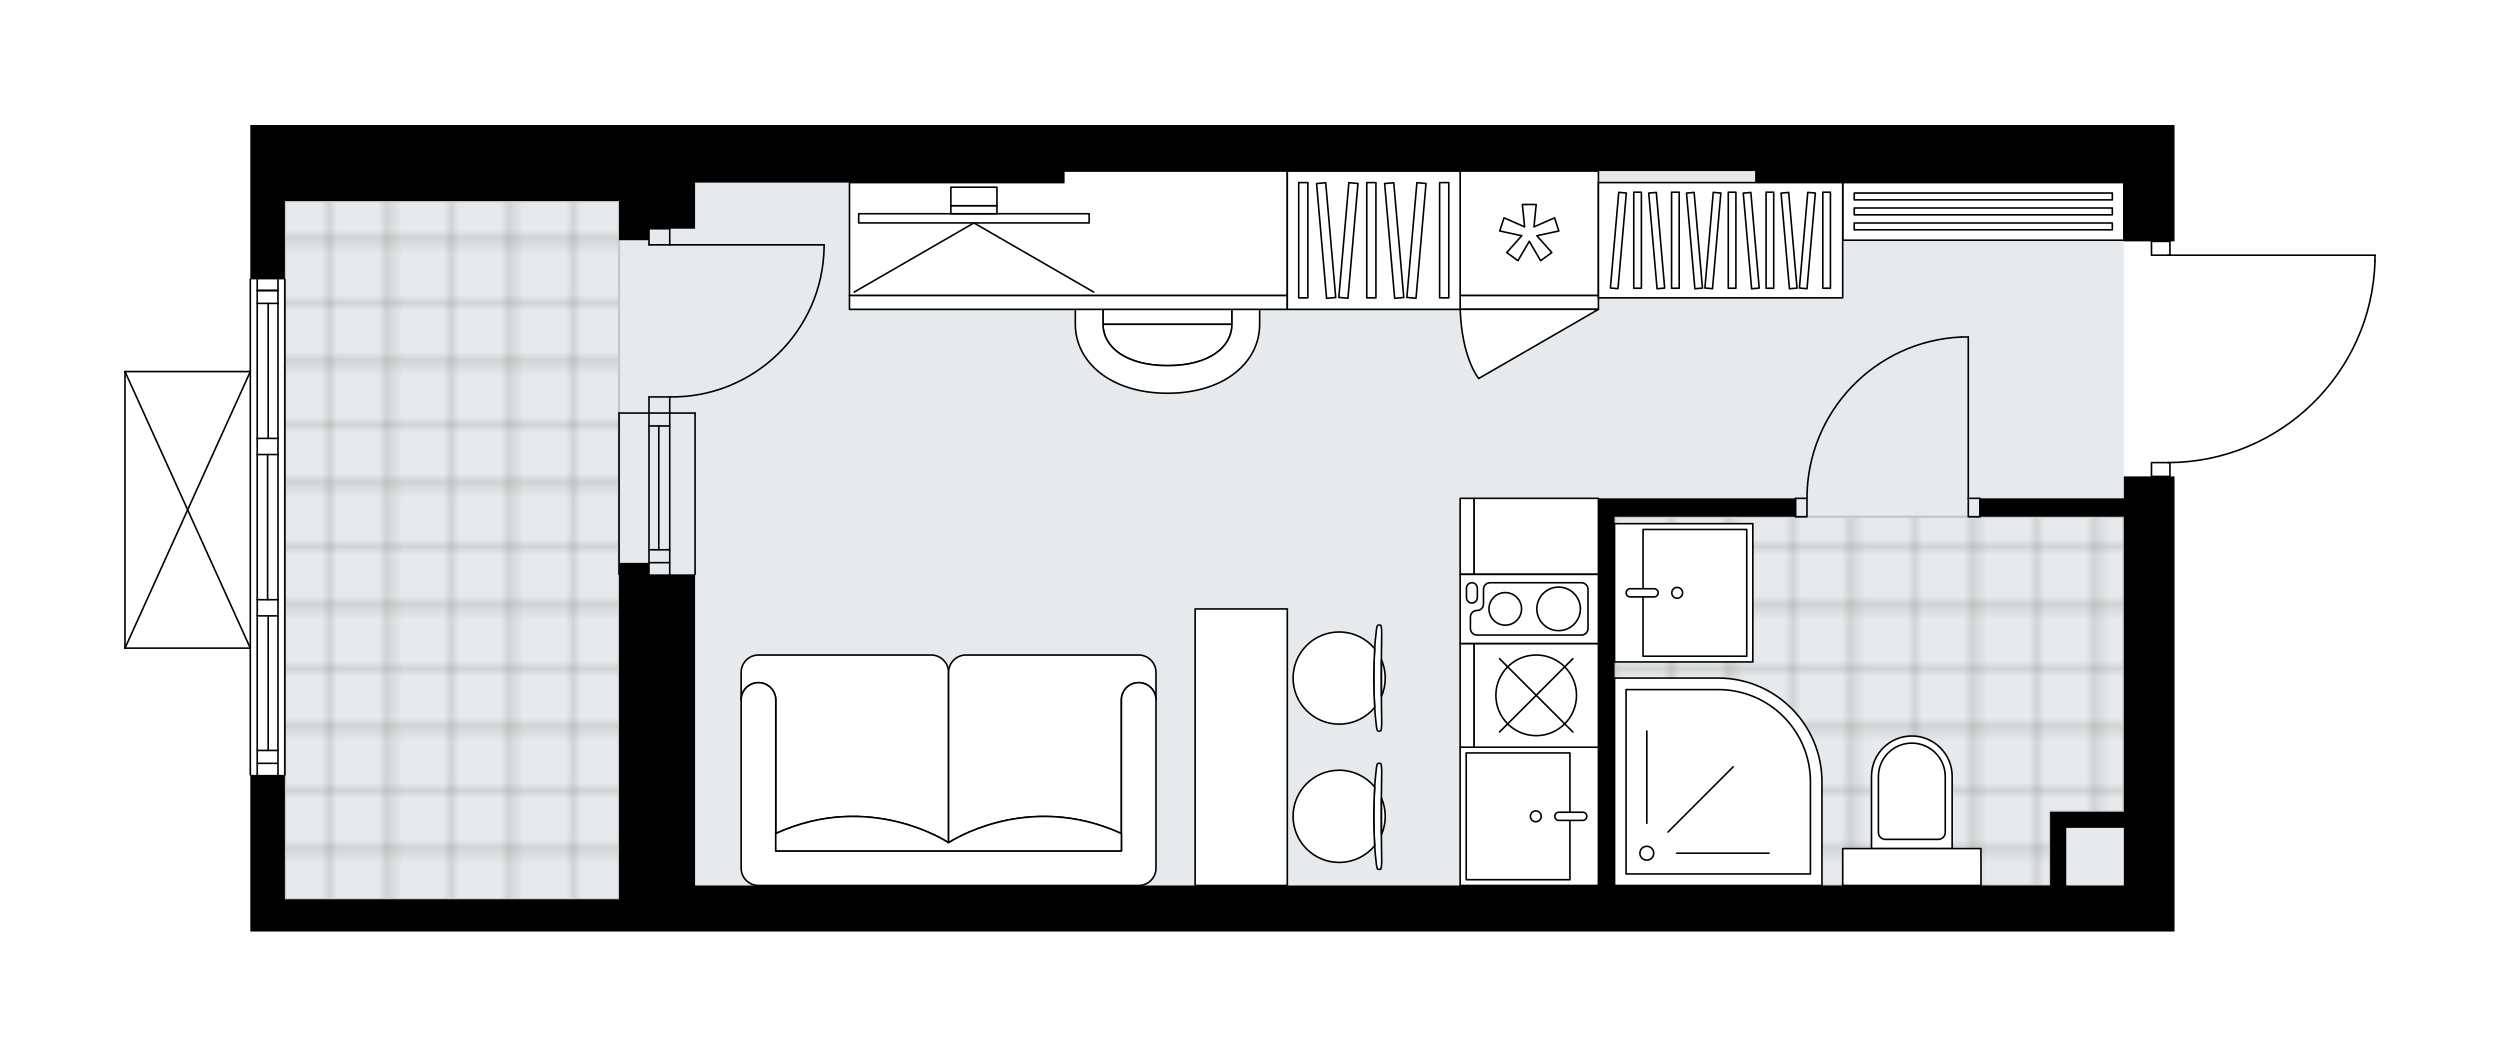 <svg xmlns="http://www.w3.org/2000/svg" xmlns:xlink="http://www.w3.org/1999/xlink" height="845.25px" id="Layer_1" style="enable-background:new 0 0 2000 845.25;" version="1.1" viewBox="0 0 2000 845.25" width="2000px" x="0px" y="0px" xml:space="preserve">
<style type="text/css">
	.st0{fill:none;}
	.st1{opacity:0.25;fill:none;stroke:#12100B;stroke-width:0.4;stroke-miterlimit:10;}
	.st2{fill:#FFFFFF;}
	.st3{fill:#E7EAEC;}
	.st4{fill:url(#SVGID_1_);stroke:#C8C8C8;stroke-width:2;stroke-linecap:round;stroke-linejoin:round;stroke-miterlimit:10;}
	
		.st5{fill:url(#SVGID_00000181809580473583113440000016963529415284056474_);stroke:#C8C8C8;stroke-width:2;stroke-linecap:round;stroke-linejoin:round;stroke-miterlimit:10;}
	.st6{fill:none;stroke:#000000;stroke-width:1.3;stroke-linecap:round;stroke-linejoin:round;stroke-miterlimit:10;}
	.st7{fill:#FFFFFF;stroke:#000000;stroke-width:1.3;stroke-linecap:round;stroke-linejoin:round;stroke-miterlimit:10;}
	.st8{fill:none;stroke:#000000;stroke-width:1.3;stroke-linecap:round;stroke-linejoin:round;}
	.st9{fill:none;stroke:#000000;stroke-width:1.3;stroke-linecap:round;stroke-linejoin:round;stroke-dasharray:9.851,9.851;}
	.st10{fill:none;stroke:#000000;stroke-width:1.3;stroke-linecap:round;stroke-linejoin:round;stroke-dasharray:10.071,10.071;}
	.st11{font-family:'Arial-BoldMT';}
	.st12{font-size:96.543px;}
	.st13{font-size:81.69px;}
	.st14{font-family:'ArialMT';}
	.st15{font-size:40px;}
</style>
<pattern height="14.57" id="New_Pattern_Swatch_2" patternUnits="userSpaceOnUse" style="overflow:visible;" viewBox="7.49 -22.06 14.57 14.57" width="14.57" x="383.95" y="-4794.88">
	<g>
		<rect class="st0" height="14.57" width="14.57" x="7.49" y="-22.06" />
		<g>
			<rect class="st1" height="7.29" width="7.29" x="14.77" y="-7.49" />
		</g>
		<g>
			<rect class="st1" height="7.29" width="7.29" x="0.2" y="-7.49" />
		</g>
		<g>
			<rect class="st1" height="7.29" width="7.29" x="22.06" y="-14.77" />
		</g>
		<g>
			<rect class="st1" height="7.29" width="7.29" x="7.49" y="-14.77" />
			<rect class="st1" height="7.29" width="7.29" x="14.77" y="-22.06" />
		</g>
		<g>
			<rect class="st1" height="7.29" width="7.29" x="0.2" y="-22.06" />
		</g>
		<g>
			<rect class="st1" height="7.29" width="7.29" x="22.06" y="-29.35" />
		</g>
		<g>
			<rect class="st1" height="7.29" width="7.29" x="7.49" y="-29.35" />
		</g>
	</g>
</pattern>
<path class="st2" d="M1900.65,204.16v4.83c0,0,0,0.01,0,0.01  c0,0,0,0,0,0.01c-1.29,43.56-19.22,84.28-50.49,114.64c-30.67,29.78-70.91,46.42-113.57,47.05v10.44c0,0,0,0,0,0h3.04v364.1h-40.56  h-18.44h-36.87H556.06h-36.87h-23.97H227.91h-27.65V620.53c0,0,0,0,0,0c-0.36,0-0.65-0.29-0.65-0.65V519.14H100c0,0,0,0,0,0  c0,0,0,0,0,0c0,0,0,0-0.01,0c-0.09,0-0.18-0.02-0.26-0.06c0,0,0,0-0.01,0c-0.02-0.01-0.04-0.03-0.06-0.04  c-0.05-0.03-0.1-0.06-0.14-0.1c-0.03-0.03-0.05-0.07-0.07-0.1c-0.02-0.04-0.05-0.07-0.07-0.11c-0.02-0.05-0.02-0.1-0.03-0.15  c0-0.03-0.02-0.06-0.02-0.09V297.26c0-0.03,0.01-0.06,0.02-0.09c0.01-0.05,0.01-0.1,0.03-0.15c0.02-0.04,0.04-0.07,0.07-0.11  c0.02-0.03,0.04-0.07,0.07-0.1c0.04-0.04,0.09-0.07,0.14-0.1c0.02-0.01,0.04-0.03,0.06-0.04c0,0,0,0,0.01,0  c0.05-0.02,0.1-0.02,0.15-0.03c0.03-0.01,0.07-0.02,0.1-0.02c0,0,0.01,0,0.01,0h99.6v-73.09c0-0.36,0.29-0.65,0.65-0.65c0,0,0,0,0,0  v-62.03V100h23.97h36.87h294.97h294.97h553.07h294.97h40.56v93.1h-3.04v10.41H1900C1900.36,203.51,1900.65,203.8,1900.65,204.16z" id="background" />
<g id="floor">
	<polygon class="st3" points="556.06,708.38 1699.07,708.38 1699.07,136.87 556.06,136.87 556.06,160.84 227.91,160.84    227.91,719.44 556.06,719.44  " />
	<pattern id="SVGID_1_" patternTransform="matrix(6.504 0 0 6.504 45229.328 11769.795)" xlink:href="#New_Pattern_Swatch_2">
	</pattern>
	<polygon class="st4" points="227.91,719.44 227.91,160.84 495.22,160.84 495.22,719.44  " />
	
		<pattern id="SVGID_00000092450256894826472450000010212823297850523018_" patternTransform="matrix(6.504 0 0 6.504 45229.328 11769.795)" xlink:href="#New_Pattern_Swatch_2">
	</pattern>
	
		<polygon points="   1699.07,649.38 1699.07,413.41 1291.64,413.41 1291.64,708.38 1640.07,708.38 1640.07,649.38  " style="fill:url(#SVGID_00000092450256894826472450000010212823297850523018_);stroke:#C8C8C8;stroke-width:2;stroke-linecap:round;stroke-linejoin:round;stroke-miterlimit:10;" />
	<g id="LINE_00000143617045240945673000000003411788836917778570_">
		<line class="st6" x1="227.91" x2="227.91" y1="223.52" y2="619.88" />
	</g>
	<g id="LINE_00000057843486065948356780000001349709773904705200_">
		<line class="st6" x1="222.38" x2="205.78" y1="232.41" y2="232.41" />
	</g>
	<g id="LINE_00000067231514904663979760000006118776339438652568_">
		<line class="st6" x1="222.38" x2="205.78" y1="610.67" y2="610.67" />
	</g>
	<g id="LINE_00000052814551495811859590000016866170356882068628_">
		<line class="st6" x1="214.54" x2="214.54" y1="350.72" y2="242.73" />
	</g>
	<g id="LINE_00000060724443866119131030000007828425889038570910_">
		<line class="st6" x1="214.54" x2="214.54" y1="600.34" y2="492.68" />
	</g>
	<g id="LINE_00000126307795686603484970000011370431348851882686_">
		<line class="st6" x1="205.78" x2="222.38" y1="600.34" y2="600.34" />
	</g>
	<g id="LINE_00000152974188982637550020000001452309929678005123_">
		<line class="st6" x1="222.38" x2="205.78" y1="232.41" y2="232.41" />
	</g>
	<g id="LINE_00000070837840814895792880000003980335509317024181_">
		<line class="st6" x1="205.78" x2="222.38" y1="242.73" y2="242.73" />
	</g>
	<g id="LINE_00000059277749034897284690000011924478387601718696_">
		<line class="st6" x1="222.38" x2="205.78" y1="363.63" y2="363.63" />
	</g>
	<g id="LINE_00000101077075949621292670000008172024672666796439_">
		<line class="st6" x1="205.78" x2="205.78" y1="363.63" y2="350.72" />
	</g>
	<g id="LINE_00000162333887092686591410000008449480615845004696_">
		<line class="st6" x1="205.78" x2="222.38" y1="350.72" y2="350.72" />
	</g>
	<g id="LINE_00000088127422801195910230000011688301587337184906_">
		<line class="st6" x1="222.38" x2="222.38" y1="350.72" y2="363.63" />
	</g>
	<g id="LINE_00000018918022455688760520000007198401774450594461_">
		<line class="st6" x1="200.25" x2="200.25" y1="619.88" y2="223.52" />
	</g>
	<g id="LINE_00000095320568986341276360000010525312610043027116_">
		<line class="st6" x1="222.38" x2="205.78" y1="492.68" y2="492.68" />
	</g>
	<g id="LINE_00000098178541401047657410000016409546156089251749_">
		<line class="st6" x1="205.78" x2="205.78" y1="492.68" y2="479.77" />
	</g>
	<g id="LINE_00000021822480924591347910000006884219414137455006_">
		<line class="st6" x1="205.78" x2="222.38" y1="479.77" y2="479.77" />
	</g>
	<g id="LINE_00000109750161868277126860000000516339575610014592_">
		<line class="st6" x1="222.38" x2="222.38" y1="479.77" y2="492.68" />
	</g>
	<g id="LINE_00000152972913537409765720000004921724471929294472_">
		<line class="st6" x1="214.08" x2="214.08" y1="479.77" y2="363.63" />
	</g>
	<g id="LWPOLYLINE_00000147202536968011809690000003449337945187911578_">
		<line class="st6" x1="222.38" x2="222.38" y1="492.68" y2="619.88" />
	</g>
	<g id="LWPOLYLINE_00000132787986952510827000000011309131787663233180_">
		<line class="st6" x1="222.38" x2="222.38" y1="479.77" y2="363.63" />
	</g>
	<g id="LWPOLYLINE_00000034061554007351516070000006406903951142933435_">
		<line class="st6" x1="222.38" x2="222.38" y1="350.72" y2="223.52" />
	</g>
	<g id="LWPOLYLINE_00000097482057316359904560000007696453115816475303_">
		<line class="st6" x1="205.78" x2="205.78" y1="492.68" y2="619.88" />
	</g>
	<g id="LWPOLYLINE_00000127753358910504230050000014962876985459781287_">
		<line class="st6" x1="205.78" x2="205.78" y1="479.77" y2="363.63" />
	</g>
	<g id="LWPOLYLINE_00000128471657884859706620000003620216443255295136_">
		<line class="st6" x1="205.78" x2="205.78" y1="350.72" y2="223.52" />
	</g>
	<g id="LINE_00000046320409886192561860000009709632920867283381_">
		<line class="st6" x1="535.78" x2="535.78" y1="330.44" y2="459.49" />
	</g>
	<g id="LINE_00000000215600091541600050000017206163450800127913_">
		<line class="st6" x1="519.19" x2="519.19" y1="330.44" y2="459.49" />
	</g>
	<g id="LINE_00000076602049346219026000000012923581432844964494_">
		<line class="st6" x1="527.03" x2="527.03" y1="340.77" y2="439.82" />
	</g>
	<g id="LINE_00000126282814732960801860000008633769037760634555_">
		<line class="st6" x1="535.78" x2="519.19" y1="450.14" y2="450.14" />
	</g>
	<g id="LINE_00000110472168683556527830000011951785714024507805_">
		<line class="st6" x1="535.78" x2="519.19" y1="340.77" y2="340.77" />
	</g>
	<g id="LINE_00000135689833565857901830000007540468075370962842_">
		<line class="st6" x1="556.06" x2="556.06" y1="330.44" y2="459.49" />
	</g>
	<g id="LINE_00000145043090637644548340000008952559140945211310_">
		<line class="st6" x1="495.22" x2="495.22" y1="459.49" y2="330.44" />
	</g>
	<g id="LINE_00000046306988220842091070000004278277578222377628_">
		<line class="st6" x1="535.79" x2="519.2" y1="439.82" y2="439.82" />
	</g>
	<g id="LINE_00000093860042586959736750000007683888236163466112_">
		<line class="st6" x1="556.06" x2="495.22" y1="330.44" y2="330.44" />
	</g>
	<g id="LWPOLYLINE_00000085221185031880083070000008694920569007362975_">
		<rect class="st6" height="11.06" width="14.75" x="1721.19" y="370.08" />
	</g>
	<g id="LWPOLYLINE_00000161614255891386142860000005546941200478245038_">
		<rect class="st6" height="11.06" width="14.75" x="1721.19" y="193.1" />
	</g>
	<g id="LWPOLYLINE_00000024710763392859701220000015131155826339003057_">
		<path class="st6" d="M1900,208.99c-2.66,89.72-76.16,161.08-165.92,161.09" />
	</g>
	<g id="LINE_00000117648280300018507820000013639514843052147122_">
		<line class="st6" x1="1734.08" x2="1900" y1="204.16" y2="204.16" />
	</g>
	<g id="LINE_00000152964032491998507310000002738249387447347091_">
		<line class="st6" x1="1900" x2="1900" y1="204.16" y2="208.99" />
	</g>
	<g id="LWPOLYLINE_00000110456305645164349350000017140675558252753060_">
		<rect class="st6" height="14.75" width="9.22" x="1574.63" y="398.66" />
	</g>
	<g id="LWPOLYLINE_00000158740931724881233880000001284253161168487834_">
		<rect class="st6" height="14.75" width="9.22" x="1436.36" y="398.66" />
	</g>
	<g id="LINE_00000165223265683621592120000010530129089075400342_">
		<line class="st6" x1="1583.85" x2="1583.85" y1="398.66" y2="413.41" />
	</g>
	<g id="LINE_00000008837565881629718950000003464729860377650084_">
		<line class="st6" x1="1436.36" x2="1436.36" y1="398.66" y2="413.41" />
	</g>
	<g id="LINE_00000150102037918336209310000008807787669154114447_">
		<line class="st6" x1="1574.63" x2="1574.63" y1="398.66" y2="269.61" />
	</g>
	<g id="ARC_00000143613120781141793920000011781379737675335064_">
		<path class="st6" d="M1445.58,398.66c0.05-69.12,54.46-125.98,123.52-129.05" />
	</g>
	<g id="LINE_00000044862513385651944630000007235005547332131989_">
		<line class="st6" x1="1574.63" x2="1569.1" y1="269.61" y2="269.61" />
	</g>
	<g id="ARC_00000148652541583504255460000014664487265272728731_">
		<path class="st6" d="M659.3,195.86c0,0.6,0,1.21-0.01,1.81c-1.01,67.2-56.3,120.87-123.51,119.86" />
	</g>
	<g id="LINE_00000160178728643579306770000006285938075368978825_">
		<line class="st6" x1="535.78" x2="659.3" y1="195.86" y2="195.86" />
	</g>
	<g id="LINE_00000018938803032118803670000010698598511888377262_">
		<line class="st6" x1="535.78" x2="535.78" y1="330.44" y2="317.54" />
	</g>
	<g id="LINE_00000115477121945355853630000006373858724811775623_">
		<line class="st6" x1="535.78" x2="519.19" y1="317.54" y2="317.54" />
	</g>
	<g id="LINE_00000043436801582472423320000017676712680285120151_">
		<line class="st6" x1="519.19" x2="519.19" y1="317.54" y2="330.44" />
	</g>
	<g id="LINE_00000169522294068382128120000015609249670536051340_">
		<line class="st6" x1="519.19" x2="519.19" y1="182.96" y2="195.86" />
	</g>
	<g id="LINE_00000012450775601767187410000018136369293442646454_">
		<line class="st6" x1="519.19" x2="535.78" y1="195.86" y2="195.86" />
	</g>
	<g id="LINE_00000068669959414685560370000001804048817279989674_">
		<line class="st6" x1="535.78" x2="535.78" y1="195.86" y2="182.96" />
	</g>
	<g id="LINE_00000026159854852343937610000009039547990864435879_">
		<line class="st6" x1="519.19" x2="535.78" y1="182.96" y2="182.96" />
	</g>
	<g id="LINE_00000073700038482386739520000010434695656791192761_">
		<line class="st6" x1="100" x2="100" y1="518.49" y2="297.26" />
	</g>
	<g id="LINE_00000170267350756785052570000016925218430797769365_">
		<line class="st6" x1="100" x2="200.25" y1="297.26" y2="297.26" />
	</g>
	<g id="LINE_00000070839441123452406650000005962649297431066288_">
		<line class="st6" x1="200.25" x2="100" y1="518.49" y2="518.49" />
	</g>
	<g id="LWPOLYLINE_00000121991051214363152690000010213081679480649147_">
		<line class="st6" x1="200.25" x2="100" y1="297.26" y2="518.49" />
	</g>
	<g id="LWPOLYLINE_00000127740262712077181530000010664809836720559547_">
		<line class="st6" x1="200.25" x2="100" y1="518.49" y2="297.26" />
	</g>
	<path d="M1699.07,398.66h-115.22v14.75h115.22v235.98h-46.09h-12.9v58.99h-348.43V413.4h144.72v-14.75h-144.72h-12.9v309.72H556.06   V459.49h-36.87v-9.22h-23.97v269.16H227.91v-99.55h-27.65v125.36h27.65h267.32h23.97h36.87h1087.7h36.87h18.44h40.56v-364.1h-40.56   V398.66z M1699.07,708.38h-18.44h-27.65v-46.09h46.09V708.38z" />
	<polygon points="1404.1,100 851.03,100 556.06,100 261.09,100 224.22,100 200.25,100 200.25,160.84 200.25,223.52 227.91,223.52    227.91,160.84 261.09,160.84 495.22,160.84 495.22,182.96 495.22,192.18 519.19,192.18 519.19,182.96 556.06,182.96 556.06,160.84    556.06,146.09 851.03,146.09 851.03,136.87 1404.1,136.87 1404.1,146.09 1699.07,146.09 1699.07,193.1 1739.63,193.1 1739.63,100    1699.07,100  " />
</g>
<g id="mebel">
	<g>
		
			<rect class="st7" height="224.91" transform="matrix(4.534734e-11 -1 1 4.534734e-11 1417.479 1755.745)" width="46.09" x="1563.57" y="56.68" />
		
			<rect class="st7" height="206.48" transform="matrix(-3.490737e-11 1 -1 -3.490737e-11 1767.728 -1405.496)" width="5.47" x="1583.88" y="77.88" />
		
			<rect class="st7" height="206.48" transform="matrix(-4.753993e-11 1 -1 -4.753993e-11 1755.745 -1417.479)" width="5.47" x="1583.88" y="65.89" />
		
			<rect class="st7" height="206.48" transform="matrix(-4.753993e-11 1 -1 -4.753993e-11 1743.762 -1429.462)" width="5.47" x="1583.88" y="53.91" />
	</g>
	<g>
		<g>
			<g>
				<path class="st7" d="M971.8,167.21h-75.63c-7.61,0-13.78,6.17-13.78,13.78v78.49h103.2v-78.49      C985.59,173.38,979.42,167.21,971.8,167.21z" />
				<path class="st7" d="M882.39,259.48c0,17.91,18.02,33.04,51.62,33.04s51.58-14.94,51.58-33.04H882.39z" />
				<path class="st7" d="M1007.71,259.48c0,30.19-27.88,55.12-73.7,55.12c-45.82,0-73.74-25.25-73.74-55.12v-78.45h22.12v78.45      c0,17.91,18.02,33.04,51.62,33.04s51.58-14.94,51.58-33.04v-78.45h22.12V259.48z" />
			</g>
		</g>
		<g>
			<polygon class="st7" points="1029.86,236.42 679.58,236.42 679.58,146.09 851.03,146.09 851.03,136.87 1029.86,136.87    " />
			
				<rect class="st7" height="11.06" transform="matrix(-1 -2.940849e-10 2.940849e-10 -1 1709.434 483.908)" width="350.28" x="679.58" y="236.42" />
		</g>
		<g>
			<g>
				<g id="LINE_00000080184285373037133230000004315836688991152263_">
					<line class="st7" x1="779.13" x2="874.93" y1="178.35" y2="233.66" />
				</g>
				<g id="LINE_00000158727949933024678030000012778163706098144928_">
					<line class="st7" x1="779.13" x2="683.34" y1="178.35" y2="233.66" />
				</g>
			</g>
			
				<rect class="st7" height="184.36" transform="matrix(2.192878e-10 -1 1 2.192878e-10 604.467 953.795)" width="7.37" x="775.44" y="82.49" />
			
				<rect class="st7" height="36.87" transform="matrix(-2.232696e-10 1 -1 -2.232696e-10 946.882 -611.381)" width="6.45" x="775.91" y="149.31" />
			
				<rect class="st7" height="36.87" transform="matrix(2.250840e-10 -1 1 2.250840e-10 621.981 936.281)" width="14.75" x="771.76" y="138.71" />
		</g>
	</g>
	<g>
		
			<rect class="st7" height="99.55" transform="matrix(-2.446649e-10 1 -1 -2.446649e-10 1658.032 -799.889)" width="60.83" x="1198.55" y="379.3" />
		
			<rect class="st7" height="11.06" transform="matrix(-2.446649e-10 1 -1 -2.446649e-10 1602.725 -744.582)" width="60.83" x="1143.24" y="423.54" />
	</g>
	<g>
		<path class="st7" d="M620.58,559.97L620.58,559.97c0-7.64-6.19-13.83-13.83-13.83h0c-7.64,0-13.83,6.19-13.83,13.83v0V537.9    c0-7.66,6.21-13.88,13.88-13.88h138.15c7.64,0,13.89,6.25,13.89,13.89l0,136.27c0,0-62.35-41.95-138.26-7.35V559.97z" />
		<path class="st7" d="M897.12,559.97L897.12,559.97c0-7.64,6.19-13.83,13.83-13.83h0c7.64,0,13.83,6.19,13.83,13.83v0V537.9    c0-7.66-6.21-13.88-13.88-13.88H772.75c-7.64,0-13.89,6.25-13.89,13.89l0,136.27c0,0,62.35-41.95,138.26-7.35V559.97z" />
		<path class="st7" d="M592.93,694.55V559.97c0-7.64,6.19-13.83,13.83-13.83h0c7.64,0,13.83,6.19,13.83,13.83v120.75h276.53V559.97    c0-7.64,6.19-13.83,13.83-13.83h0c7.64,0,13.83,6.19,13.83,13.83v134.58c0,7.64-6.19,13.83-13.83,13.83H606.76    C599.15,708.38,592.93,702.15,592.93,694.55z" />
		<path class="st7" d="M897.12,666.84c-75.91-34.59-138.26,7.35-138.26,7.35h-0.01c0,0-62.35-41.95-138.26-7.35v13.89h276.53    L897.12,666.84z" />
	</g>
	<g>
		<g>
			<g id="LINE_00000037667227572845736870000007090391062959095726_">
				<path class="st7" d="M1101.1,580.79c-2.8-22.31-2.8-54.35,0-76.66c0.32-2.58,0.81-4.07,1.32-4.07h0.13h1.82      c0.55,0,0.99,2.89,0.99,6.45c-0.38,23.9-0.38,48,0,71.9c0,3.56-0.45,6.45-0.99,6.45h-1.82h-0.13      C1101.91,584.86,1101.42,583.36,1101.1,580.79z" />
			</g>
			<g>
				<path class="st7" d="M1105.19,557.05c1.93-4.48,3.01-9.41,3.01-14.59c0-5.19-1.08-10.12-3.01-14.59      C1105.13,537.6,1105.13,547.31,1105.19,557.05z" />
				<path class="st7" d="M1099.76,565.94c-0.98-15.03-0.98-31.93,0-46.97c-6.76-8.18-16.98-13.39-28.42-13.39      c-20.36,0-36.87,16.51-36.87,36.87c0,20.36,16.51,36.87,36.87,36.87C1082.78,579.33,1093,574.11,1099.76,565.94z" />
			</g>
		</g>
		<g>
			<g id="LINE_00000074401387664559209270000018130646830886372762_">
				<path class="st7" d="M1101.1,691.4c-2.8-22.31-2.8-54.35,0-76.66c0.32-2.58,0.81-4.07,1.32-4.07h0.13h1.82      c0.55,0,0.99,2.89,0.99,6.45c-0.38,23.9-0.38,48,0,71.9c0,3.56-0.45,6.45-0.99,6.45h-1.82h-0.13      C1101.91,695.47,1101.42,693.98,1101.1,691.4z" />
			</g>
			<g>
				<path class="st7" d="M1105.19,667.66c1.93-4.48,3.01-9.41,3.01-14.59c0-5.19-1.08-10.12-3.01-14.59      C1105.13,648.21,1105.13,657.93,1105.19,667.66z" />
				<path class="st7" d="M1099.76,676.55c-0.98-15.03-0.98-31.93,0-46.97c-6.76-8.18-16.98-13.39-28.42-13.39      c-20.36,0-36.87,16.51-36.87,36.87c0,20.36,16.51,36.87,36.87,36.87C1082.78,689.94,1093,684.73,1099.76,676.55z" />
			</g>
		</g>
		
			<rect class="st7" height="73.74" transform="matrix(-1.836970e-16 1 -1 -1.836970e-16 1590.746 -395.223)" width="221.23" x="882.37" y="560.89" />
	</g>
	<g>
		<path class="st7" d="M1529.46,588.79L1529.46,588.79c17.82,0,32.26,14.44,32.26,32.26v57.83h-64.52v-57.83    C1497.2,603.23,1511.64,588.79,1529.46,588.79z" />
		
			<rect class="st7" height="29.5" transform="matrix(-1 -8.922786e-11 8.922786e-11 -1 3058.923 1387.253)" width="110.61" x="1474.15" y="678.88" />
		<path class="st7" d="M1529.46,594.51L1529.46,594.51c14.76,0,26.73,11.97,26.73,26.73v44.73c0,3.05-2.48,5.53-5.53,5.53h-42.4    c-3.05,0-5.53-2.48-5.53-5.53v-44.73C1502.73,606.48,1514.7,594.51,1529.46,594.51z" />
	</g>
	<g>
		
			<rect class="st7" height="110.61" transform="matrix(-1.836970e-16 1 -1 -1.836970e-16 1876.495 -570.365)" width="110.62" x="1168.12" y="597.76" />
		
			<rect class="st7" height="82.96" transform="matrix(-1.836970e-16 1 -1 -1.836970e-16 1867.503 -561.411)" width="101.4" x="1163.76" y="611.57" />
		<path class="st7" d="M1243.83,653.05L1243.83,653.05c0-1.8,1.46-3.26,3.26-3.26h19.11c1.8,0,3.26,1.46,3.26,3.26l0,0    c0,1.8-1.46,3.26-3.26,3.26h-19.11C1245.28,656.31,1243.83,654.85,1243.83,653.05z" />
		<circle class="st7" cx="1228.64" cy="653.05" r="4.33" />
	</g>
	<g>
		<rect class="st7" height="99.55" width="110.61" x="1168.12" y="136.87" />
		<rect class="st7" height="11.06" width="110.61" x="1168.12" y="236.42" />
		<polygon class="st7" points="1219.69,181.5 1217.9,163.6 1228.96,163.6 1227.17,181.5 1243.64,174.27 1247.06,184.79     1229.48,188.61 1241.45,202.04 1232.5,208.54 1223.43,193.01 1214.36,208.54 1205.41,202.04 1217.38,188.61 1199.8,184.79     1203.22,174.27   " />
		<path class="st7" d="M1278.74,247.48l-95.79,55.31c0,0-13.35-15.57-14.82-55.31H1278.74z" />
	</g>
	<g>
		
			<rect class="st7" height="99.55" transform="matrix(-1.836970e-16 1 -1 -1.836970e-16 1785.234 -672.687)" width="82.96" x="1187.48" y="506.5" />
		
			<rect class="st7" height="11.06" transform="matrix(-1.836970e-16 1 -1 -1.836970e-16 1729.928 -617.38)" width="82.96" x="1132.17" y="550.74" />
		<circle class="st7" cx="1228.96" cy="556.27" r="32.26" />
		<line class="st7" x1="1258.29" x2="1199.63" y1="585.6" y2="526.94" />
		<line class="st7" x1="1199.63" x2="1258.29" y1="585.6" y2="526.94" />
	</g>
	<g>
		
			<rect class="st7" height="110.61" transform="matrix(-1.836970e-16 1 -1 -1.836970e-16 1710.57 -736.29)" width="55.31" x="1195.78" y="431.83" />
		<path class="st7" d="M1265.18,466.2h-73.15c-2.89,0-5.23,2.34-5.23,5.23v11.73c0,2.89-2.34,5.23-5.23,5.23l0,0    c-2.89,0-5.23,2.34-5.23,5.23v9.18c0,2.89,2.34,5.23,5.23,5.23h83.61c2.89,0,5.23-2.34,5.23-5.23v-31.35    C1270.41,468.54,1268.07,466.2,1265.18,466.2z" />
		<path class="st7" d="M1173.17,478.06v-7.51c0-2.4,1.95-4.35,4.35-4.35l0,0c2.4,0,4.35,1.95,4.35,4.35v7.51    c0,2.4-1.95,4.35-4.35,4.35l0,0C1175.12,482.42,1173.17,480.47,1173.17,478.06z" />
		<circle class="st7" cx="1204.22" cy="487.1" r="13.03" />
		<circle class="st7" cx="1246.89" cy="487.1" r="17.42" />
	</g>
	<g>
		<path class="st7" d="M1374.51,542.45h-82.86v165.92h165.92v-82.86C1457.56,579.64,1420.38,542.45,1374.51,542.45z" />
		<path class="st7" d="M1374.61,551.67h-73.75v147.48h147.48v-73.75C1448.34,584.69,1415.33,551.67,1374.61,551.67z" />
		<circle class="st7" cx="1317.45" cy="682.57" r="5.53" />
		<line class="st7" x1="1341.42" x2="1415.16" y1="682.57" y2="682.57" />
		<line class="st7" x1="1334.4" x2="1386.54" y1="665.62" y2="613.47" />
		<line class="st7" x1="1317.45" x2="1317.45" y1="658.6" y2="584.86" />
	</g>
	<g>
		
			<rect class="st7" height="110.61" transform="matrix(4.456175e-11 -1 1 4.456175e-11 872.706 1821.191)" width="110.62" x="1291.64" y="418.94" />
		
			<rect class="st7" height="82.96" transform="matrix(4.497386e-11 -1 1 4.497386e-11 881.66 1830.183)" width="101.4" x="1305.22" y="432.78" />
		<path class="st7" d="M1326.55,474.26L1326.55,474.26c0,1.8-1.46,3.26-3.26,3.26h-19.11c-1.8,0-3.26-1.46-3.26-3.26l0,0    c0-1.8,1.46-3.26,3.26-3.26h19.11C1325.09,471,1326.55,472.46,1326.55,474.26z" />
		<circle class="st7" cx="1341.74" cy="474.26" r="4.33" />
	</g>
	<g>
		
			<rect class="st7" height="195.42" transform="matrix(1.439553e-10 -1 1 1.439553e-10 1184.268 1568.623)" width="92.18" x="1330.36" y="94.47" />
		<g>
			
				<rect class="st7" height="6.1" transform="matrix(1.344561e-10 -1 1 1.344561e-10 1117.879 1502.234)" width="76.82" x="1271.65" y="189.13" />
			
				<rect class="st7" height="6.1" transform="matrix(1.346452e-10 -1 1 1.346452e-10 1148.126 1532.482)" width="76.82" x="1301.9" y="189.13" />
			
				<rect class="st7" height="6.1" transform="matrix(1.347403e-10 -1 1 1.347403e-10 1193.498 1577.853)" width="76.82" x="1347.27" y="189.13" />
			
				<rect class="st7" height="6.1" transform="matrix(1.345982e-10 -1 1 1.345982e-10 1223.746 1608.101)" width="76.82" x="1377.52" y="189.13" />
			
				<rect class="st7" height="6.1" transform="matrix(1.346213e-10 -1 1 1.346213e-10 1269.117 1653.473)" width="76.82" x="1422.89" y="189.13" />
			
				<rect class="st7" height="6.1" transform="matrix(0.087 -0.996 0.996 0.087 990.625 1465.433)" width="76.82" x="1256.52" y="189.13" />
			
				<rect class="st7" height="6.1" transform="matrix(0.087 -0.996 0.996 0.087 1059.654 1540.764)" width="76.82" x="1332.14" y="189.13" />
			
				<rect class="st7" height="6.1" transform="matrix(0.087 -0.996 0.996 0.087 1128.683 1616.096)" width="76.82" x="1407.76" y="189.13" />
			
				<rect class="st7" height="6.1" transform="matrix(-0.087 -0.996 0.996 -0.087 1249.231 1529.064)" width="76.82" x="1286.77" y="189.13" />
			
				<rect class="st7" height="6.1" transform="matrix(-0.087 -0.996 0.996 -0.087 1282.115 1559.197)" width="76.82" x="1317.02" y="189.13" />
			
				<rect class="st7" height="6.1" transform="matrix(-0.087 -0.996 0.996 -0.087 1331.441 1604.396)" width="76.82" x="1362.39" y="189.13" />
			
				<rect class="st7" height="6.1" transform="matrix(-0.087 -0.996 0.996 -0.087 1364.325 1634.529)" width="76.82" x="1392.64" y="189.13" />
		</g>
	</g>
	<g>
		
			<rect class="st7" height="138.27" transform="matrix(1.441032e-10 -1 1 1.441032e-10 906.812 1291.167)" width="110.61" x="1043.68" y="123.04" />
		<g>
			
				<rect class="st7" height="7.33" transform="matrix(1.346808e-10 -1 1 1.346808e-10 850.447 1234.802)" width="92.18" x="996.54" y="188.52" />
			
				<rect class="st7" height="7.33" transform="matrix(1.348184e-10 -1 1 1.348184e-10 904.893 1289.248)" width="92.18" x="1050.98" y="188.52" />
			
				<rect class="st7" height="7.33" transform="matrix(0.087 -0.996 0.996 0.087 793.441 1250.244)" width="92.18" x="1032.83" y="188.52" />
			
				<rect class="st7" height="7.33" transform="matrix(-0.087 -0.996 0.996 -0.087 961.779 1265.663)" width="92.18" x="1014.68" y="188.52" />
			
				<rect class="st7" height="7.33" transform="matrix(0.087 -0.996 0.996 0.087 843.141 1304.483)" width="92.18" x="1087.28" y="188.52" />
			
				<rect class="st7" height="7.33" transform="matrix(-0.087 -0.996 0.996 -0.087 1020.97 1319.902)" width="92.18" x="1069.13" y="188.52" />
			
				<rect class="st7" height="7.33" transform="matrix(1.348184e-10 -1 1 1.348184e-10 963.177 1347.532)" width="92.18" x="1109.27" y="188.52" />
		</g>
	</g>
</g>
</svg>